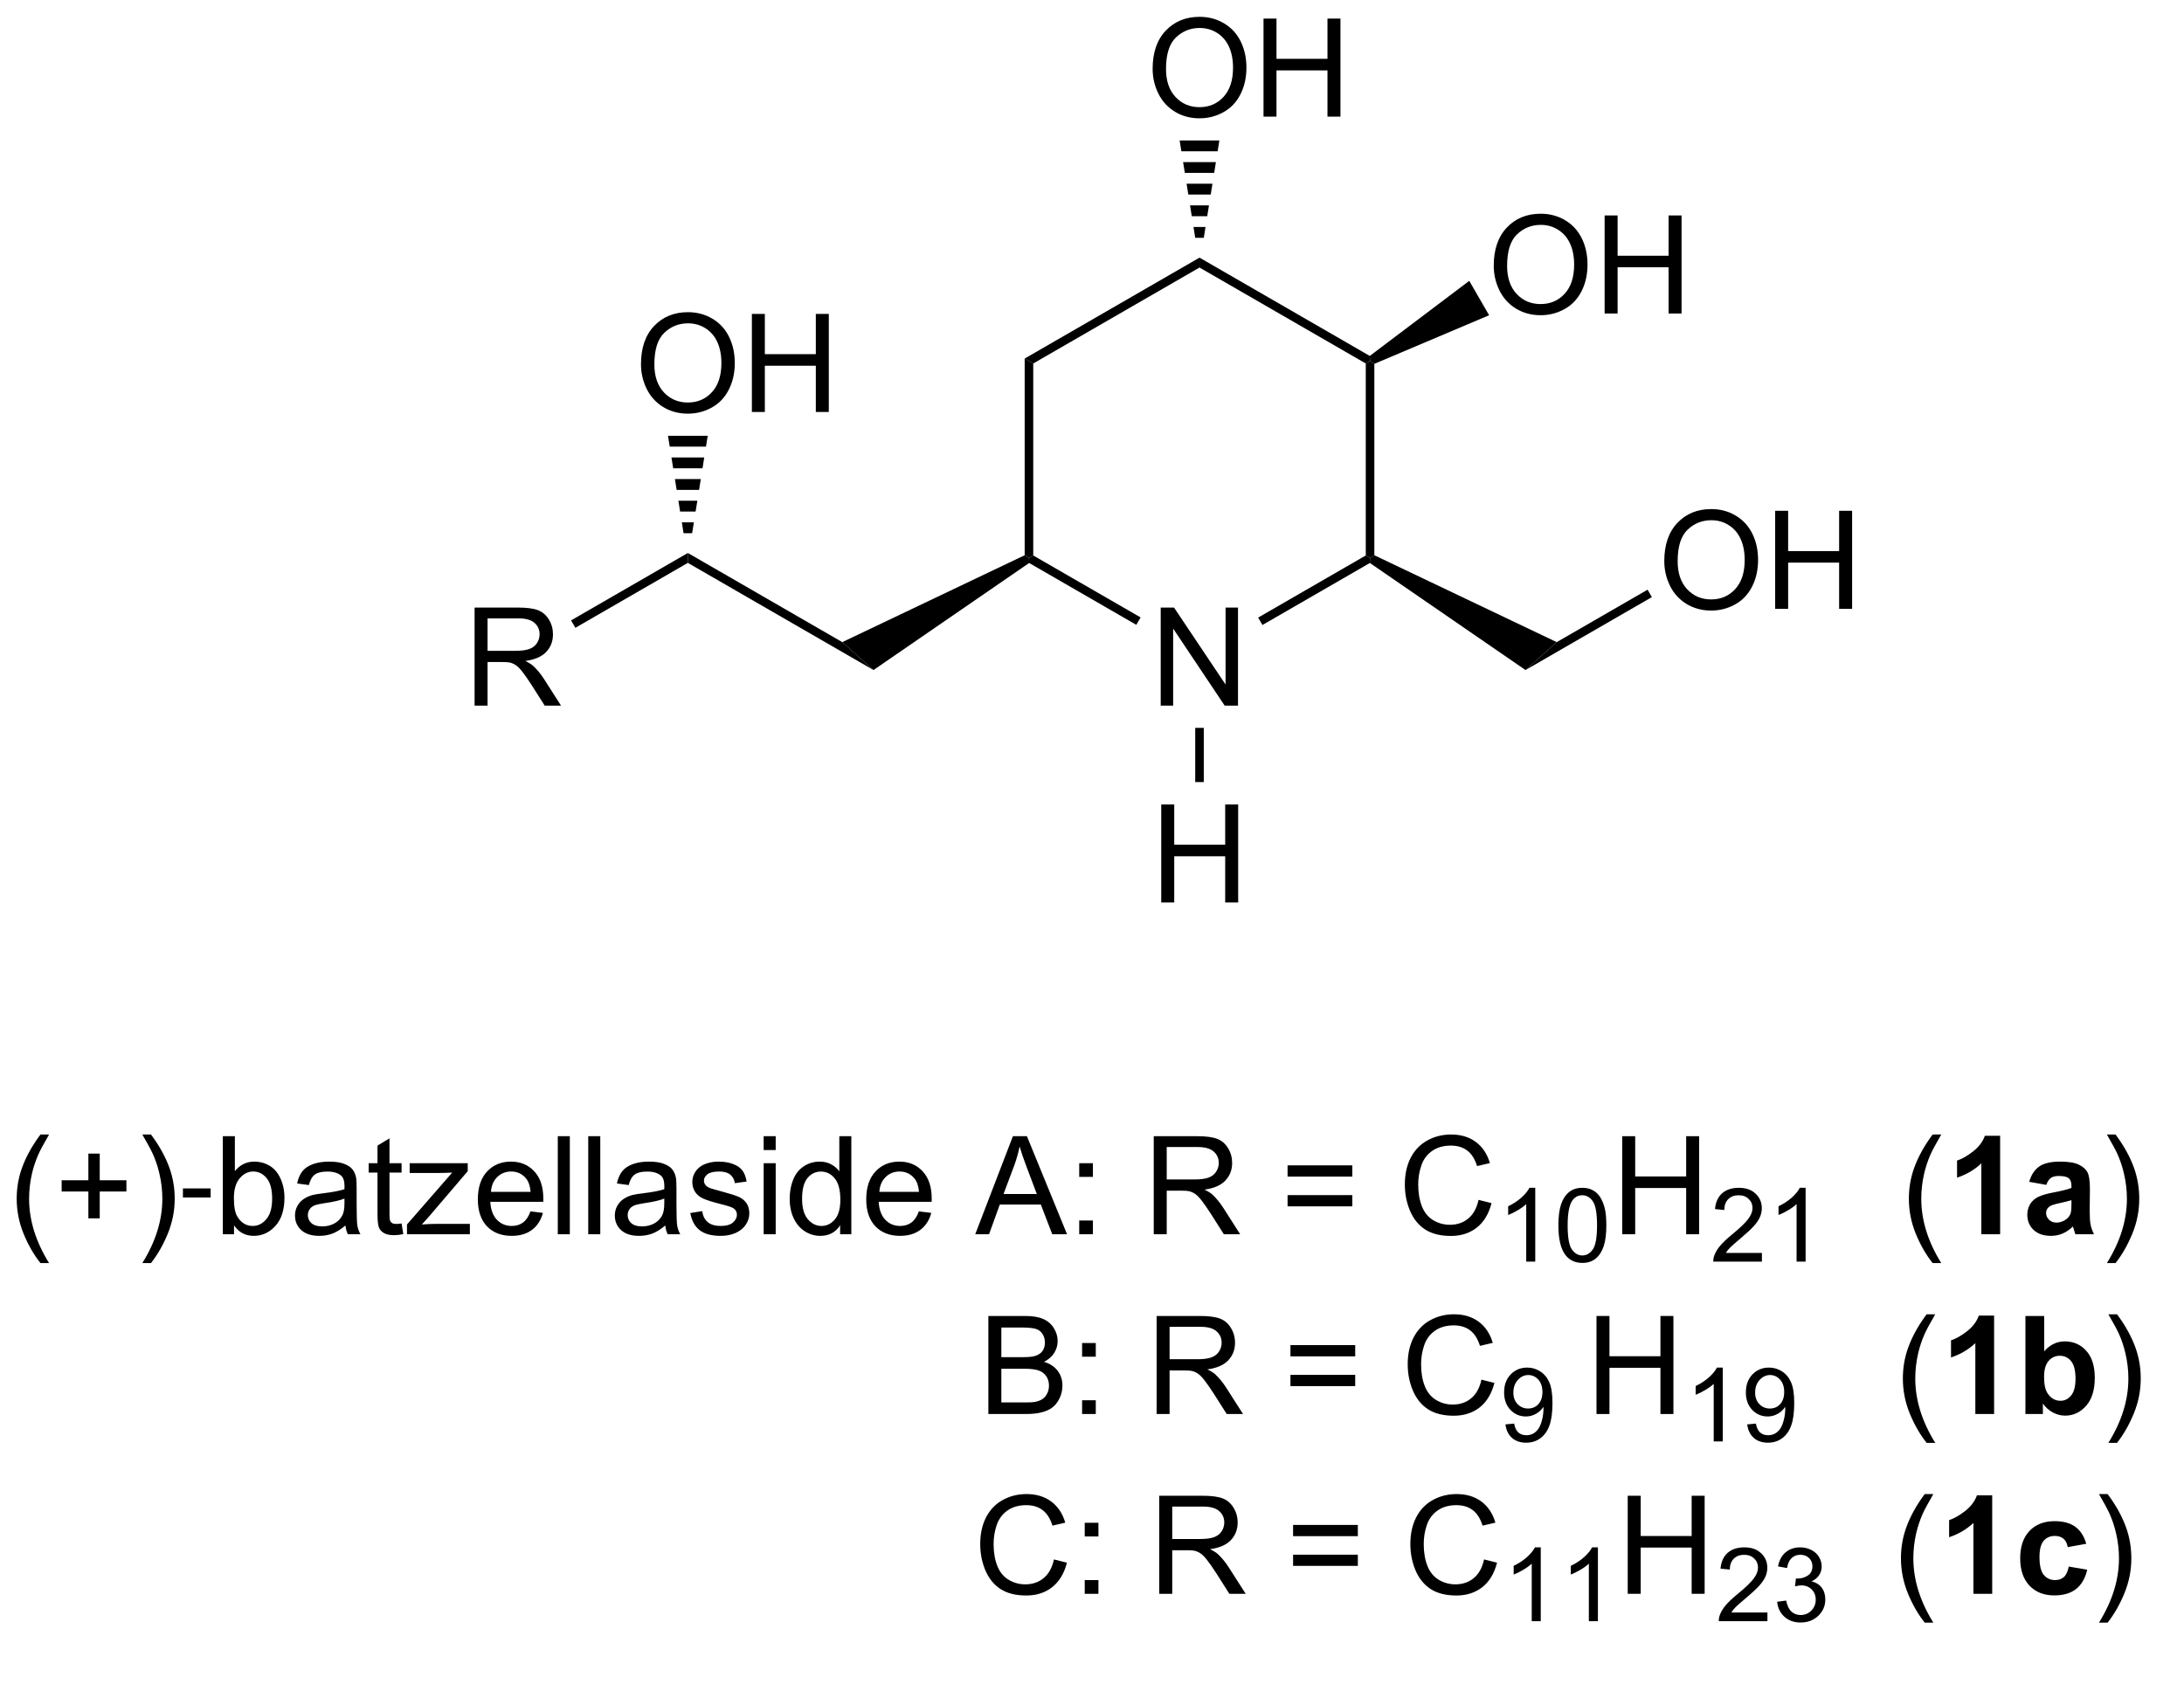 <?xml version="1.0" encoding="UTF-8"?>
<!DOCTYPE svg PUBLIC '-//W3C//DTD SVG 1.0//EN'
          'http://www.w3.org/TR/2001/REC-SVG-20010904/DTD/svg10.dtd'>
<svg stroke-dasharray="none" shape-rendering="auto" xmlns="http://www.w3.org/2000/svg" font-family="'Dialog'" text-rendering="auto" width="350" fill-opacity="1" color-interpolation="auto" color-rendering="auto" preserveAspectRatio="xMidYMid meet" font-size="12px" viewBox="0 0 350 271" fill="black" xmlns:xlink="http://www.w3.org/1999/xlink" stroke="black" image-rendering="auto" stroke-miterlimit="10" stroke-linecap="square" stroke-linejoin="miter" font-style="normal" stroke-width="1" height="271" stroke-dashoffset="0" font-weight="normal" stroke-opacity="1"
><!--Generated by the Batik Graphics2D SVG Generator--><defs id="genericDefs"
  /><g
  ><defs id="defs1"
    ><clipPath clipPathUnits="userSpaceOnUse" id="clipPath1"
      ><path d="M1.144 1.611 L132.198 1.611 L132.198 103.183 L1.144 103.183 L1.144 1.611 Z"
      /></clipPath
      ><clipPath clipPathUnits="userSpaceOnUse" id="clipPath2"
      ><path d="M1.144 1.611 L1.144 103 L132 103 L132 1.611 Z"
      /></clipPath
      ><clipPath clipPathUnits="userSpaceOnUse" id="clipPath3"
      ><path d="M7.939 27.697 L7.939 125.472 L134.377 125.472 L134.377 27.697 Z"
      /></clipPath
      ><clipPath clipPathUnits="userSpaceOnUse" id="clipPath4"
      ><path d="M7.939 26.131 L7.939 124.322 L134.377 124.322 L134.377 26.131 Z"
      /></clipPath
      ><clipPath clipPathUnits="userSpaceOnUse" id="clipPath5"
      ><path d="M9.09 27.697 L9.09 125.472 L134.377 125.472 L134.377 27.697 Z"
      /></clipPath
      ><clipPath clipPathUnits="userSpaceOnUse" id="clipPath6"
      ><path d="M9.378 27.697 L9.378 125.472 L134.377 125.472 L134.377 27.697 Z"
      /></clipPath
    ></defs
    ><g transform="scale(2.667,2.667) translate(-1.144,-1.611) matrix(1.029,0,0,1.029,-7.022,-26.878)"
    ><path d="M75.716 68.897 L75.716 63.171 L76.494 63.171 L79.502 67.665 L79.502 63.171 L80.229 63.171 L80.229 68.897 L79.45 68.897 L76.442 64.397 L76.442 68.897 L75.716 68.897 Z" stroke="none" clip-path="url(#clipPath3)"
    /></g
    ><g transform="scale(2.667,2.667) translate(-1.144,-1.611) matrix(1.029,0,0,1.029,-7.022,-26.878)"
    ><path d="M67.772 48.628 L68.272 48.916 L68.272 60.128 L68.022 60.272 L67.772 60.115 Z" stroke="none" clip-path="url(#clipPath3)"
    /></g
    ><g transform="scale(2.667,2.667) translate(-1.144,-1.611) matrix(1.029,0,0,1.029,-7.022,-26.878)"
    ><path d="M68.033 60.567 L68.022 60.272 L68.272 60.128 L74.541 63.747 L74.291 64.18 Z" stroke="none" clip-path="url(#clipPath3)"
    /></g
    ><g transform="scale(2.667,2.667) translate(-1.144,-1.611) matrix(1.029,0,0,1.029,-7.022,-26.878)"
    ><path d="M81.656 64.189 L81.406 63.756 L87.691 60.128 L87.941 60.272 L87.93 60.567 Z" stroke="none" clip-path="url(#clipPath3)"
    /></g
    ><g transform="scale(2.667,2.667) translate(-1.144,-1.611) matrix(1.029,0,0,1.029,-7.022,-26.878)"
    ><path d="M88.191 60.115 L87.941 60.272 L87.691 60.128 L87.691 48.916 L87.941 48.772 L88.191 48.936 Z" stroke="none" clip-path="url(#clipPath3)"
    /></g
    ><g transform="scale(2.667,2.667) translate(-1.144,-1.611) matrix(1.029,0,0,1.029,-7.022,-26.878)"
    ><path d="M87.924 48.474 L87.941 48.772 L87.691 48.916 L77.981 43.311 L77.981 42.733 Z" stroke="none" clip-path="url(#clipPath3)"
    /></g
    ><g transform="scale(2.667,2.667) translate(-1.144,-1.611) matrix(1.029,0,0,1.029,-7.022,-26.878)"
    ><path d="M77.981 42.733 L77.981 43.311 L68.272 48.916 L67.772 48.628 Z" stroke="none" clip-path="url(#clipPath3)"
    /></g
    ><g transform="scale(2.667,2.667) translate(-1.144,-1.611) matrix(1.029,0,0,1.029,-7.022,-26.878)"
    ><path d="M75.244 31.708 Q75.244 30.281 76.01 29.476 Q76.775 28.669 77.986 28.669 Q78.778 28.669 79.413 29.049 Q80.052 29.427 80.385 30.104 Q80.721 30.781 80.721 31.64 Q80.721 32.513 80.369 33.2 Q80.018 33.888 79.372 34.242 Q78.729 34.596 77.981 34.596 Q77.174 34.596 76.536 34.205 Q75.9 33.812 75.572 33.138 Q75.244 32.461 75.244 31.708 ZM76.025 31.718 Q76.025 32.755 76.58 33.351 Q77.138 33.945 77.979 33.945 Q78.833 33.945 79.385 33.343 Q79.939 32.742 79.939 31.638 Q79.939 30.937 79.703 30.416 Q79.466 29.895 79.01 29.609 Q78.557 29.32 77.989 29.32 Q77.184 29.32 76.604 29.875 Q76.025 30.427 76.025 31.718 ZM81.719 34.497 L81.719 28.77 L82.477 28.77 L82.477 31.122 L85.454 31.122 L85.454 28.77 L86.212 28.77 L86.212 34.497 L85.454 34.497 L85.454 31.797 L82.477 31.797 L82.477 34.497 L81.719 34.497 Z" stroke="none" clip-path="url(#clipPath3)"
    /></g
    ><g transform="scale(2.667,2.667) translate(-1.144,-1.611) matrix(1.029,0,0,1.029,-7.022,-26.878)"
    ><path d="M77.731 41.577 L77.63 40.944 L78.332 40.944 L78.231 41.577 ZM77.529 40.313 L77.428 39.681 L78.534 39.681 L78.433 40.313 ZM77.327 39.049 L77.226 38.417 L78.737 38.417 L78.636 39.049 ZM77.125 37.785 L77.023 37.153 L78.939 37.153 L78.838 37.785 ZM76.922 36.521 L76.821 35.889 L79.141 35.889 L79.04 36.521 Z" stroke="none" clip-path="url(#clipPath3)"
    /></g
    ><g transform="scale(2.667,2.667) translate(-1.144,-1.611) matrix(1.029,0,0,1.029,-7.022,-26.878)"
    ><path d="M95.163 43.208 Q95.163 41.781 95.928 40.976 Q96.694 40.169 97.905 40.169 Q98.697 40.169 99.332 40.549 Q99.97 40.927 100.303 41.604 Q100.639 42.281 100.639 43.14 Q100.639 44.013 100.288 44.7 Q99.936 45.388 99.29 45.742 Q98.647 46.096 97.9 46.096 Q97.093 46.096 96.454 45.705 Q95.819 45.312 95.491 44.638 Q95.163 43.961 95.163 43.208 ZM95.944 43.218 Q95.944 44.255 96.499 44.851 Q97.056 45.445 97.897 45.445 Q98.751 45.445 99.303 44.843 Q99.858 44.242 99.858 43.138 Q99.858 42.437 99.621 41.916 Q99.384 41.395 98.928 41.109 Q98.475 40.82 97.908 40.82 Q97.103 40.82 96.522 41.375 Q95.944 41.927 95.944 43.218 ZM101.638 45.997 L101.638 40.27 L102.396 40.27 L102.396 42.622 L105.373 42.622 L105.373 40.27 L106.13 40.27 L106.13 45.997 L105.373 45.997 L105.373 43.297 L102.396 43.297 L102.396 45.997 L101.638 45.997 Z" stroke="none" clip-path="url(#clipPath3)"
    /></g
    ><g transform="scale(2.667,2.667) translate(-1.144,-1.611) matrix(1.029,0,0,1.029,-7.022,-26.878)"
    ><path d="M88.191 48.936 L87.941 48.772 L87.924 48.474 L93.733 44.089 L94.893 46.098 Z" stroke="none" clip-path="url(#clipPath3)"
    /></g
    ><g transform="scale(2.667,2.667) translate(-1.144,-1.611) matrix(1.029,0,0,1.029,-7.022,-26.878)"
    ><path d="M87.93 60.567 L87.941 60.272 L88.191 60.115 L98.841 65.19 L97.019 66.82 Z" stroke="none" clip-path="url(#clipPath3)"
    /></g
    ><g transform="scale(2.667,2.667) translate(-1.144,-1.611) matrix(1.029,0,0,1.029,-7.022,-26.878)"
    ><path d="M105.122 60.458 Q105.122 59.031 105.888 58.226 Q106.653 57.419 107.864 57.419 Q108.656 57.419 109.291 57.799 Q109.929 58.177 110.263 58.854 Q110.599 59.531 110.599 60.39 Q110.599 61.263 110.247 61.95 Q109.896 62.638 109.25 62.992 Q108.606 63.346 107.859 63.346 Q107.052 63.346 106.414 62.955 Q105.778 62.562 105.45 61.888 Q105.122 61.211 105.122 60.458 ZM105.903 60.468 Q105.903 61.505 106.458 62.101 Q107.015 62.695 107.856 62.695 Q108.711 62.695 109.263 62.093 Q109.817 61.492 109.817 60.388 Q109.817 59.687 109.581 59.166 Q109.344 58.645 108.888 58.359 Q108.435 58.07 107.867 58.07 Q107.062 58.07 106.481 58.625 Q105.903 59.177 105.903 60.468 ZM111.597 63.247 L111.597 57.52 L112.355 57.52 L112.355 59.872 L115.332 59.872 L115.332 57.52 L116.09 57.52 L116.09 63.247 L115.332 63.247 L115.332 60.547 L112.355 60.547 L112.355 63.247 L111.597 63.247 Z" stroke="none" clip-path="url(#clipPath3)"
    /></g
    ><g transform="scale(2.667,2.667) translate(-1.144,-1.611) matrix(1.029,0,0,1.029,-7.022,-26.878)"
    ><path d="M97.019 66.82 L98.841 65.19 L104.147 62.127 L104.397 62.56 Z" stroke="none" clip-path="url(#clipPath3)"
    /></g
    ><g transform="scale(2.667,2.667) translate(-1.144,-1.611) matrix(1.029,0,0,1.029,-7.022,-26.878)"
    ><path d="M75.747 80.397 L75.747 74.671 L76.505 74.671 L76.505 77.022 L79.481 77.022 L79.481 74.671 L80.239 74.671 L80.239 80.397 L79.481 80.397 L79.481 77.697 L76.505 77.697 L76.505 80.397 L75.747 80.397 Z" stroke="none" clip-path="url(#clipPath3)"
    /></g
    ><g transform="scale(2.667,2.667) translate(-1.144,-1.611) matrix(1.029,0,0,1.029,-7.022,-26.878)"
    ><path d="M77.731 70.197 L78.231 70.197 L78.231 73.363 L77.731 73.363 Z" stroke="none" clip-path="url(#clipPath3)"
    /></g
    ><g transform="scale(2.667,2.667) translate(-1.144,-1.611) matrix(1.029,0,0,1.029,-7.022,-26.878)"
    ><path d="M67.772 60.115 L68.022 60.272 L68.033 60.567 L58.944 66.82 L57.121 65.19 Z" stroke="none" clip-path="url(#clipPath3)"
    /></g
    ><g transform="scale(2.667,2.667) translate(-1.144,-1.611) matrix(1.029,0,0,1.029,-7.022,-26.878)"
    ><path d="M57.121 65.19 L58.944 66.82 L48.103 60.561 L48.103 59.983 Z" stroke="none" clip-path="url(#clipPath3)"
    /></g
    ><g transform="scale(2.667,2.667) translate(-1.144,-1.611) matrix(1.029,0,0,1.029,-7.022,-26.878)"
    ><path d="M35.649 68.897 L35.649 63.171 L38.188 63.171 Q38.954 63.171 39.352 63.324 Q39.751 63.478 39.988 63.869 Q40.227 64.259 40.227 64.733 Q40.227 65.343 39.832 65.762 Q39.438 66.178 38.613 66.29 Q38.915 66.436 39.071 66.577 Q39.402 66.882 39.699 67.337 L40.696 68.897 L39.743 68.897 L38.985 67.704 Q38.652 67.189 38.436 66.915 Q38.222 66.642 38.053 66.533 Q37.884 66.423 37.707 66.382 Q37.579 66.353 37.285 66.353 L36.407 66.353 L36.407 68.897 L35.649 68.897 ZM36.407 65.697 L38.035 65.697 Q38.556 65.697 38.847 65.59 Q39.142 65.483 39.292 65.246 Q39.446 65.009 39.446 64.733 Q39.446 64.327 39.149 64.067 Q38.855 63.803 38.22 63.803 L36.407 63.803 L36.407 65.697 Z" stroke="none" clip-path="url(#clipPath3)"
    /></g
    ><g transform="scale(2.667,2.667) translate(-1.144,-1.611) matrix(1.029,0,0,1.029,-7.022,-26.878)"
    ><path d="M48.103 59.983 L48.103 60.561 L41.534 64.353 L41.284 63.92 Z" stroke="none" clip-path="url(#clipPath3)"
    /></g
    ><g transform="scale(2.667,2.667) translate(-1.144,-1.611) matrix(1.029,0,0,1.029,-7.022,-26.878)"
    ><path d="M45.366 48.958 Q45.366 47.531 46.132 46.726 Q46.898 45.919 48.108 45.919 Q48.9 45.919 49.536 46.299 Q50.174 46.677 50.507 47.354 Q50.843 48.031 50.843 48.89 Q50.843 49.763 50.491 50.45 Q50.14 51.138 49.494 51.492 Q48.851 51.846 48.103 51.846 Q47.296 51.846 46.658 51.455 Q46.023 51.062 45.694 50.388 Q45.366 49.711 45.366 48.958 ZM46.148 48.968 Q46.148 50.005 46.702 50.601 Q47.26 51.195 48.101 51.195 Q48.955 51.195 49.507 50.593 Q50.062 49.992 50.062 48.888 Q50.062 48.187 49.825 47.666 Q49.588 47.145 49.132 46.859 Q48.679 46.57 48.111 46.57 Q47.306 46.57 46.726 47.125 Q46.148 47.677 46.148 48.968 ZM51.842 51.747 L51.842 46.02 L52.599 46.02 L52.599 48.372 L55.576 48.372 L55.576 46.02 L56.334 46.02 L56.334 51.747 L55.576 51.747 L55.576 49.047 L52.599 49.047 L52.599 51.747 L51.842 51.747 Z" stroke="none" clip-path="url(#clipPath3)"
    /></g
    ><g transform="scale(2.667,2.667) translate(-1.144,-1.611) matrix(1.029,0,0,1.029,-7.022,-26.878)"
    ><path d="M47.853 58.827 L47.752 58.194 L48.455 58.194 L48.353 58.827 ZM47.651 57.563 L47.55 56.931 L48.657 56.931 L48.556 57.563 ZM47.449 56.299 L47.348 55.667 L48.859 55.667 L48.758 56.299 ZM47.247 55.035 L47.146 54.403 L49.061 54.403 L48.96 55.035 ZM47.044 53.771 L46.943 53.139 L49.263 53.139 L49.162 53.771 Z" stroke="none" clip-path="url(#clipPath3)"
    /></g
    ><g transform="scale(2.667,2.667) translate(-1.144,-1.611) matrix(1.029,0,0,1.029,-7.022,-26.878)"
    ><path d="M10.299 101.457 Q9.716 100.723 9.312 99.739 Q8.911 98.752 8.911 97.697 Q8.911 96.767 9.213 95.916 Q9.565 94.929 10.299 93.947 L10.802 93.947 Q10.331 94.759 10.177 95.108 Q9.94 95.647 9.802 96.233 Q9.635 96.963 9.635 97.702 Q9.635 99.58 10.802 101.457 L10.299 101.457 ZM13.096 98.845 L13.096 97.275 L11.536 97.275 L11.536 96.619 L13.096 96.619 L13.096 95.061 L13.76 95.061 L13.76 96.619 L15.318 96.619 L15.318 97.275 L13.76 97.275 L13.76 98.845 L13.096 98.845 ZM16.752 101.457 L16.247 101.457 Q17.416 99.58 17.416 97.702 Q17.416 96.968 17.247 96.244 Q17.114 95.658 16.877 95.119 Q16.724 94.767 16.247 93.947 L16.752 93.947 Q17.487 94.929 17.838 95.916 Q18.138 96.767 18.138 97.697 Q18.138 98.752 17.734 99.739 Q17.331 100.723 16.752 101.457 Z" stroke="none" clip-path="url(#clipPath3)"
    /></g
    ><g transform="scale(2.667,2.667) translate(-1.144,-1.611) matrix(1.029,0,0,1.029,-7.022,-24.878)"
    ><path d="M18.618 95.683 L18.618 95.152 L20.237 95.152 L20.237 95.683 L18.618 95.683 Z" stroke="none" clip-path="url(#clipPath4)"
    /></g
    ><g transform="scale(2.667,2.667) translate(-1.144,-1.611) matrix(1.029,0,0,1.029,-7.022,-26.878)"
    ><path d="M21.602 99.772 L20.948 99.772 L20.948 94.046 L21.651 94.046 L21.651 96.088 Q22.097 95.53 22.79 95.53 Q23.172 95.53 23.513 95.684 Q23.855 95.838 24.076 96.119 Q24.297 96.397 24.422 96.793 Q24.547 97.186 24.547 97.634 Q24.547 98.702 24.019 99.285 Q23.493 99.866 22.753 99.866 Q22.019 99.866 21.602 99.252 L21.602 99.772 ZM21.594 97.666 Q21.594 98.413 21.797 98.744 Q22.128 99.288 22.696 99.288 Q23.157 99.288 23.493 98.887 Q23.828 98.486 23.828 97.694 Q23.828 96.882 23.506 96.496 Q23.183 96.108 22.727 96.108 Q22.266 96.108 21.93 96.509 Q21.594 96.908 21.594 97.666 ZM28.108 99.259 Q27.718 99.593 27.356 99.731 Q26.997 99.866 26.582 99.866 Q25.898 99.866 25.53 99.533 Q25.163 99.197 25.163 98.679 Q25.163 98.374 25.301 98.121 Q25.442 97.869 25.666 97.718 Q25.89 97.564 26.171 97.486 Q26.379 97.431 26.796 97.382 Q27.648 97.28 28.051 97.14 Q28.054 96.994 28.054 96.955 Q28.054 96.525 27.856 96.35 Q27.585 96.111 27.054 96.111 Q26.559 96.111 26.322 96.285 Q26.085 96.46 25.973 96.9 L25.286 96.806 Q25.379 96.366 25.593 96.095 Q25.809 95.822 26.215 95.676 Q26.622 95.53 27.155 95.53 Q27.687 95.53 28.017 95.655 Q28.351 95.78 28.507 95.97 Q28.663 96.158 28.726 96.447 Q28.762 96.627 28.762 97.095 L28.762 98.033 Q28.762 99.015 28.806 99.275 Q28.851 99.533 28.983 99.772 L28.249 99.772 Q28.14 99.554 28.108 99.259 ZM28.051 97.689 Q27.668 97.845 26.903 97.955 Q26.468 98.017 26.288 98.095 Q26.108 98.173 26.009 98.325 Q25.913 98.475 25.913 98.658 Q25.913 98.939 26.127 99.127 Q26.34 99.314 26.749 99.314 Q27.155 99.314 27.471 99.137 Q27.788 98.96 27.937 98.65 Q28.051 98.413 28.051 97.947 L28.051 97.689 ZM31.386 99.142 L31.487 99.765 Q31.191 99.827 30.956 99.827 Q30.573 99.827 30.362 99.707 Q30.151 99.585 30.066 99.387 Q29.98 99.189 29.98 98.556 L29.98 96.171 L29.464 96.171 L29.464 95.624 L29.98 95.624 L29.98 94.595 L30.68 94.173 L30.68 95.624 L31.386 95.624 L31.386 96.171 L30.68 96.171 L30.68 98.595 Q30.68 98.897 30.717 98.983 Q30.753 99.069 30.836 99.121 Q30.922 99.171 31.078 99.171 Q31.196 99.171 31.386 99.142 ZM31.702 99.772 L31.702 99.202 L34.343 96.171 Q33.895 96.194 33.551 96.194 L31.858 96.194 L31.858 95.624 L35.249 95.624 L35.249 96.088 L33.004 98.72 L32.569 99.202 Q33.043 99.166 33.458 99.166 L35.374 99.166 L35.374 99.772 L31.702 99.772 ZM38.913 98.436 L39.64 98.525 Q39.468 99.163 39.002 99.515 Q38.538 99.866 37.817 99.866 Q36.905 99.866 36.371 99.306 Q35.84 98.744 35.84 97.733 Q35.84 96.686 36.379 96.108 Q36.918 95.53 37.778 95.53 Q38.608 95.53 39.135 96.098 Q39.663 96.663 39.663 97.689 Q39.663 97.752 39.661 97.877 L36.567 97.877 Q36.606 98.561 36.952 98.926 Q37.301 99.288 37.819 99.288 Q38.208 99.288 38.481 99.085 Q38.754 98.882 38.913 98.436 ZM36.606 97.298 L38.921 97.298 Q38.874 96.775 38.655 96.515 Q38.319 96.108 37.786 96.108 Q37.301 96.108 36.971 96.434 Q36.64 96.757 36.606 97.298 ZM40.508 99.772 L40.508 94.046 L41.211 94.046 L41.211 99.772 L40.508 99.772 ZM42.286 99.772 L42.286 94.046 L42.989 94.046 L42.989 99.772 L42.286 99.772 ZM46.784 99.259 Q46.394 99.593 46.032 99.731 Q45.672 99.866 45.258 99.866 Q44.573 99.866 44.206 99.533 Q43.839 99.197 43.839 98.679 Q43.839 98.374 43.977 98.121 Q44.118 97.869 44.342 97.718 Q44.566 97.564 44.847 97.486 Q45.055 97.431 45.472 97.382 Q46.323 97.28 46.727 97.14 Q46.73 96.994 46.73 96.955 Q46.73 96.525 46.532 96.35 Q46.261 96.111 45.73 96.111 Q45.235 96.111 44.998 96.285 Q44.761 96.46 44.649 96.9 L43.961 96.806 Q44.055 96.366 44.269 96.095 Q44.485 95.822 44.891 95.676 Q45.297 95.53 45.831 95.53 Q46.362 95.53 46.693 95.655 Q47.026 95.78 47.183 95.97 Q47.339 96.158 47.401 96.447 Q47.438 96.627 47.438 97.095 L47.438 98.033 Q47.438 99.015 47.482 99.275 Q47.526 99.533 47.659 99.772 L46.925 99.772 Q46.816 99.554 46.784 99.259 ZM46.727 97.689 Q46.344 97.845 45.578 97.955 Q45.144 98.017 44.964 98.095 Q44.784 98.173 44.685 98.325 Q44.589 98.475 44.589 98.658 Q44.589 98.939 44.803 99.127 Q45.016 99.314 45.425 99.314 Q45.831 99.314 46.146 99.137 Q46.464 98.96 46.612 98.65 Q46.727 98.413 46.727 97.947 L46.727 97.689 ZM48.246 98.533 L48.942 98.423 Q48.999 98.843 49.267 99.067 Q49.536 99.288 50.015 99.288 Q50.499 99.288 50.733 99.09 Q50.968 98.892 50.968 98.627 Q50.968 98.39 50.762 98.252 Q50.616 98.158 50.043 98.015 Q49.27 97.819 48.971 97.676 Q48.671 97.533 48.517 97.283 Q48.364 97.03 48.364 96.725 Q48.364 96.447 48.489 96.213 Q48.616 95.975 48.835 95.819 Q48.999 95.697 49.283 95.614 Q49.567 95.53 49.89 95.53 Q50.379 95.53 50.746 95.671 Q51.116 95.811 51.291 96.051 Q51.468 96.291 51.536 96.694 L50.848 96.788 Q50.801 96.468 50.575 96.288 Q50.351 96.108 49.942 96.108 Q49.458 96.108 49.249 96.27 Q49.043 96.429 49.043 96.642 Q49.043 96.78 49.129 96.89 Q49.215 97.002 49.398 97.077 Q49.504 97.116 50.02 97.257 Q50.765 97.455 51.059 97.582 Q51.356 97.71 51.523 97.952 Q51.692 98.194 51.692 98.554 Q51.692 98.905 51.486 99.215 Q51.28 99.525 50.892 99.697 Q50.507 99.866 50.02 99.866 Q49.21 99.866 48.786 99.53 Q48.364 99.194 48.246 98.533 ZM52.53 94.853 L52.53 94.046 L53.233 94.046 L53.233 94.853 L52.53 94.853 ZM52.53 99.772 L52.53 95.624 L53.233 95.624 L53.233 99.772 L52.53 99.772 ZM56.995 99.772 L56.995 99.249 Q56.602 99.866 55.836 99.866 Q55.339 99.866 54.922 99.593 Q54.508 99.319 54.279 98.83 Q54.05 98.338 54.05 97.702 Q54.05 97.08 54.256 96.575 Q54.464 96.069 54.878 95.801 Q55.292 95.53 55.805 95.53 Q56.18 95.53 56.472 95.689 Q56.766 95.845 56.948 96.1 L56.948 94.046 L57.649 94.046 L57.649 99.772 L56.995 99.772 ZM54.774 97.702 Q54.774 98.499 55.11 98.895 Q55.446 99.288 55.901 99.288 Q56.362 99.288 56.685 98.91 Q57.008 98.533 57.008 97.759 Q57.008 96.908 56.68 96.509 Q56.352 96.111 55.87 96.111 Q55.401 96.111 55.086 96.494 Q54.774 96.877 54.774 97.702 ZM61.593 98.436 L62.319 98.525 Q62.148 99.163 61.681 99.515 Q61.218 99.866 60.496 99.866 Q59.585 99.866 59.051 99.306 Q58.52 98.744 58.52 97.733 Q58.52 96.686 59.059 96.108 Q59.598 95.53 60.458 95.53 Q61.288 95.53 61.814 96.098 Q62.343 96.663 62.343 97.689 Q62.343 97.752 62.34 97.877 L59.246 97.877 Q59.286 98.561 59.632 98.926 Q59.981 99.288 60.499 99.288 Q60.887 99.288 61.161 99.085 Q61.434 98.882 61.593 98.436 ZM59.286 97.298 L61.601 97.298 Q61.554 96.775 61.335 96.515 Q60.999 96.108 60.465 96.108 Q59.981 96.108 59.65 96.434 Q59.319 96.757 59.286 97.298 ZM64.885 99.772 L67.085 94.046 L67.903 94.046 L70.246 99.772 L69.382 99.772 L68.715 98.038 L66.319 98.038 L65.692 99.772 L64.885 99.772 ZM66.538 97.421 L68.481 97.421 L67.882 95.835 Q67.609 95.111 67.476 94.647 Q67.366 95.197 67.168 95.741 L66.538 97.421 ZM70.957 96.423 L70.957 95.624 L71.757 95.624 L71.757 96.423 L70.957 96.423 ZM70.957 99.772 L70.957 98.97 L71.757 98.97 L71.757 99.772 L70.957 99.772 ZM75.309 99.772 L75.309 94.046 L77.848 94.046 Q78.614 94.046 79.012 94.2 Q79.411 94.353 79.648 94.744 Q79.887 95.134 79.887 95.608 Q79.887 96.218 79.491 96.637 Q79.098 97.054 78.273 97.166 Q78.575 97.311 78.731 97.452 Q79.062 97.757 79.359 98.213 L80.356 99.772 L79.403 99.772 L78.645 98.58 Q78.312 98.064 78.096 97.791 Q77.882 97.517 77.713 97.408 Q77.543 97.298 77.366 97.257 Q77.239 97.228 76.944 97.228 L76.067 97.228 L76.067 99.772 L75.309 99.772 ZM76.067 96.572 L77.694 96.572 Q78.215 96.572 78.507 96.465 Q78.801 96.358 78.952 96.121 Q79.106 95.884 79.106 95.608 Q79.106 95.202 78.809 94.942 Q78.515 94.679 77.879 94.679 L76.067 94.679 L76.067 96.572 ZM86.905 96.405 L83.124 96.405 L83.124 95.749 L86.905 95.749 L86.905 96.405 ZM86.905 98.142 L83.124 98.142 L83.124 97.486 L86.905 97.486 L86.905 98.142 ZM94.276 97.765 L95.034 97.955 Q94.797 98.89 94.177 99.382 Q93.558 99.871 92.665 99.871 Q91.737 99.871 91.157 99.494 Q90.579 99.116 90.274 98.403 Q89.972 97.686 89.972 96.866 Q89.972 95.97 90.313 95.306 Q90.657 94.64 91.287 94.293 Q91.917 93.947 92.675 93.947 Q93.534 93.947 94.12 94.384 Q94.706 94.822 94.938 95.616 L94.191 95.791 Q93.993 95.166 93.612 94.882 Q93.235 94.595 92.659 94.595 Q92 94.595 91.555 94.913 Q91.112 95.228 90.933 95.762 Q90.753 96.296 90.753 96.861 Q90.753 97.593 90.967 98.137 Q91.18 98.681 91.628 98.952 Q92.079 99.22 92.602 99.22 Q93.237 99.22 93.677 98.853 Q94.12 98.486 94.276 97.765 Z" stroke="none" clip-path="url(#clipPath3)"
    /></g
    ><g transform="scale(2.667,2.667) translate(-1.144,-1.611) matrix(1.029,0,0,1.029,-7.022,-26.878)"
    ><path d="M97.587 101.372 L97.06 101.372 L97.06 98.011 Q96.868 98.193 96.56 98.374 Q96.251 98.556 96.005 98.648 L96.005 98.138 Q96.446 97.929 96.776 97.634 Q97.109 97.337 97.247 97.06 L97.587 97.06 L97.587 101.372 ZM98.938 99.253 Q98.938 98.492 99.094 98.029 Q99.25 97.564 99.559 97.312 Q99.869 97.06 100.338 97.06 Q100.684 97.06 100.944 97.199 Q101.205 97.337 101.375 97.601 Q101.545 97.863 101.641 98.24 Q101.738 98.615 101.738 99.253 Q101.738 100.009 101.582 100.474 Q101.428 100.939 101.117 101.193 Q100.809 101.447 100.338 101.447 Q99.717 101.447 99.361 100.999 Q98.938 100.464 98.938 99.253 ZM99.479 99.253 Q99.479 100.312 99.727 100.662 Q99.975 101.011 100.338 101.011 Q100.701 101.011 100.947 100.659 Q101.195 100.308 101.195 99.253 Q101.195 98.193 100.947 97.845 Q100.701 97.495 100.332 97.495 Q99.969 97.495 99.752 97.804 Q99.479 98.197 99.479 99.253 Z" stroke="none" clip-path="url(#clipPath3)"
    /></g
    ><g transform="scale(2.667,2.667) translate(-1.144,-1.611) matrix(1.029,0,0,1.029,-7.022,-26.878)"
    ><path d="M102.665 99.772 L102.665 94.046 L103.423 94.046 L103.423 96.397 L106.4 96.397 L106.4 94.046 L107.157 94.046 L107.157 99.772 L106.4 99.772 L106.4 97.072 L103.423 97.072 L103.423 99.772 L102.665 99.772 Z" stroke="none" clip-path="url(#clipPath3)"
    /></g
    ><g transform="scale(2.667,2.667) translate(-1.144,-1.611) matrix(1.029,0,0,1.029,-7.022,-26.878)"
    ><path d="M110.823 100.865 L110.823 101.372 L107.984 101.372 Q107.978 101.181 108.046 101.005 Q108.153 100.716 108.392 100.435 Q108.632 100.154 109.083 99.784 Q109.782 99.21 110.028 98.874 Q110.275 98.538 110.275 98.24 Q110.275 97.927 110.05 97.712 Q109.827 97.495 109.466 97.495 Q109.085 97.495 108.857 97.724 Q108.628 97.953 108.626 98.357 L108.083 98.302 Q108.14 97.695 108.503 97.378 Q108.866 97.06 109.478 97.06 Q110.097 97.06 110.456 97.404 Q110.817 97.745 110.817 98.251 Q110.817 98.509 110.712 98.759 Q110.607 99.007 110.361 99.283 Q110.116 99.558 109.548 100.038 Q109.073 100.437 108.939 100.579 Q108.804 100.722 108.716 100.865 L110.823 100.865 ZM113.375 101.372 L112.848 101.372 L112.848 98.011 Q112.656 98.193 112.348 98.374 Q112.039 98.556 111.793 98.648 L111.793 98.138 Q112.234 97.929 112.565 97.634 Q112.897 97.337 113.035 97.06 L113.375 97.06 L113.375 101.372 Z" stroke="none" clip-path="url(#clipPath3)"
    /></g
    ><g transform="scale(2.667,2.667) translate(-1.144,-1.611) matrix(1.029,0,0,1.029,-7.022,-26.878)"
    ><path d="M120.793 101.457 Q120.21 100.723 119.806 99.739 Q119.405 98.752 119.405 97.697 Q119.405 96.767 119.707 95.916 Q120.059 94.929 120.793 93.947 L121.296 93.947 Q120.825 94.759 120.671 95.108 Q120.434 95.647 120.296 96.233 Q120.129 96.963 120.129 97.702 Q120.129 99.58 121.296 101.457 L120.793 101.457 Z" stroke="none" clip-path="url(#clipPath3)"
    /></g
    ><g transform="scale(2.667,2.667) translate(-1.144,-1.611) matrix(1.029,0,0,1.029,-7.022,-26.878)"
    ><path d="M124.734 99.772 L123.637 99.772 L123.637 95.634 Q123.036 96.197 122.218 96.468 L122.218 95.47 Q122.648 95.33 123.15 94.939 Q123.655 94.546 123.843 94.022 L124.734 94.022 L124.734 99.772 ZM127.43 96.89 L126.433 96.71 Q126.602 96.108 127.011 95.819 Q127.422 95.53 128.23 95.53 Q128.964 95.53 129.323 95.705 Q129.683 95.877 129.829 96.145 Q129.977 96.413 129.977 97.127 L129.964 98.408 Q129.964 98.955 130.016 99.215 Q130.071 99.475 130.214 99.772 L129.128 99.772 Q129.086 99.663 129.024 99.447 Q128.995 99.35 128.985 99.319 Q128.704 99.593 128.383 99.731 Q128.063 99.866 127.698 99.866 Q127.058 99.866 126.688 99.52 Q126.321 99.171 126.321 98.64 Q126.321 98.288 126.487 98.012 Q126.657 97.736 126.959 97.59 Q127.261 97.444 127.831 97.335 Q128.602 97.189 128.899 97.064 L128.899 96.955 Q128.899 96.64 128.743 96.504 Q128.586 96.369 128.151 96.369 Q127.86 96.369 127.696 96.486 Q127.532 96.6 127.43 96.89 ZM128.899 97.78 Q128.688 97.85 128.23 97.95 Q127.774 98.046 127.633 98.14 Q127.417 98.291 127.417 98.525 Q127.417 98.757 127.589 98.926 Q127.761 99.093 128.026 99.093 Q128.323 99.093 128.594 98.897 Q128.792 98.749 128.855 98.533 Q128.899 98.392 128.899 97.999 L128.899 97.78 Z" stroke="none" clip-path="url(#clipPath3)"
    /></g
    ><g transform="scale(2.667,2.667) translate(-1.144,-1.611) matrix(1.029,0,0,1.029,-7.022,-26.878)"
    ><path d="M131.473 101.457 L130.968 101.457 Q132.137 99.58 132.137 97.702 Q132.137 96.968 131.968 96.244 Q131.835 95.658 131.598 95.119 Q131.444 94.767 130.968 93.947 L131.473 93.947 Q132.208 94.929 132.559 95.916 Q132.858 96.767 132.858 97.697 Q132.858 98.752 132.455 99.739 Q132.051 100.723 131.473 101.457 Z" stroke="none" clip-path="url(#clipPath3)"
    /></g
    ><g transform="scale(2.667,2.667) translate(-1.144,-1.611) matrix(1.029,0,0,1.029,-8.206,-26.878)"
    ><path d="M66.802 110.272 L66.802 104.546 L68.95 104.546 Q69.607 104.546 70.002 104.72 Q70.401 104.892 70.625 105.254 Q70.849 105.616 70.849 106.009 Q70.849 106.377 70.648 106.702 Q70.45 107.025 70.049 107.225 Q70.567 107.377 70.846 107.744 Q71.127 108.111 71.127 108.611 Q71.127 109.015 70.956 109.361 Q70.786 109.705 70.536 109.892 Q70.286 110.08 69.909 110.176 Q69.534 110.272 68.987 110.272 L66.802 110.272 ZM67.56 106.952 L68.799 106.952 Q69.302 106.952 69.521 106.884 Q69.81 106.798 69.956 106.6 Q70.104 106.4 70.104 106.1 Q70.104 105.814 69.966 105.598 Q69.831 105.382 69.575 105.301 Q69.323 105.22 68.706 105.22 L67.56 105.22 L67.56 106.952 ZM67.56 109.595 L68.987 109.595 Q69.354 109.595 69.502 109.569 Q69.763 109.522 69.937 109.413 Q70.114 109.304 70.226 109.095 Q70.341 108.884 70.341 108.611 Q70.341 108.291 70.177 108.056 Q70.013 107.819 69.721 107.723 Q69.432 107.627 68.885 107.627 L67.56 107.627 L67.56 109.595 ZM72.276 106.923 L72.276 106.124 L73.075 106.124 L73.075 106.923 L72.276 106.923 ZM72.276 110.272 L72.276 109.47 L73.075 109.47 L73.075 110.272 L72.276 110.272 ZM76.627 110.272 L76.627 104.546 L79.166 104.546 Q79.932 104.546 80.331 104.7 Q80.729 104.853 80.966 105.244 Q81.206 105.634 81.206 106.108 Q81.206 106.718 80.81 107.137 Q80.416 107.554 79.591 107.666 Q79.893 107.811 80.049 107.952 Q80.38 108.257 80.677 108.713 L81.674 110.272 L80.721 110.272 L79.963 109.08 Q79.63 108.564 79.414 108.291 Q79.2 108.017 79.031 107.908 Q78.862 107.798 78.685 107.757 Q78.557 107.728 78.263 107.728 L77.385 107.728 L77.385 110.272 L76.627 110.272 ZM77.385 107.072 L79.013 107.072 Q79.534 107.072 79.825 106.965 Q80.12 106.858 80.271 106.621 Q80.424 106.384 80.424 106.108 Q80.424 105.702 80.127 105.442 Q79.833 105.179 79.198 105.179 L77.385 105.179 L77.385 107.072 ZM88.224 106.905 L84.442 106.905 L84.442 106.249 L88.224 106.249 L88.224 106.905 ZM88.224 108.642 L84.442 108.642 L84.442 107.986 L88.224 107.986 L88.224 108.642 ZM95.595 108.265 L96.353 108.455 Q96.116 109.39 95.496 109.882 Q94.876 110.371 93.983 110.371 Q93.056 110.371 92.475 109.994 Q91.897 109.616 91.592 108.903 Q91.29 108.186 91.29 107.366 Q91.29 106.47 91.631 105.806 Q91.975 105.14 92.605 104.793 Q93.236 104.447 93.993 104.447 Q94.853 104.447 95.439 104.884 Q96.025 105.322 96.256 106.116 L95.509 106.291 Q95.311 105.666 94.931 105.382 Q94.553 105.095 93.978 105.095 Q93.319 105.095 92.874 105.413 Q92.431 105.728 92.251 106.262 Q92.071 106.796 92.071 107.361 Q92.071 108.093 92.285 108.637 Q92.499 109.181 92.946 109.452 Q93.397 109.72 93.92 109.72 Q94.556 109.72 94.996 109.353 Q95.439 108.986 95.595 108.265 Z" stroke="none" clip-path="url(#clipPath5)"
    /></g
    ><g transform="scale(2.667,2.667) translate(-1.144,-1.611) matrix(1.029,0,0,1.029,-8.206,-26.878)"
    ><path d="M96.997 110.878 L97.505 110.831 Q97.57 111.189 97.751 111.351 Q97.933 111.511 98.216 111.511 Q98.46 111.511 98.642 111.4 Q98.825 111.288 98.942 111.103 Q99.06 110.917 99.138 110.601 Q99.218 110.284 99.218 109.956 Q99.218 109.921 99.216 109.851 Q99.058 110.103 98.782 110.259 Q98.509 110.415 98.191 110.415 Q97.657 110.415 97.288 110.029 Q96.919 109.642 96.919 109.009 Q96.919 108.357 97.304 107.958 Q97.689 107.56 98.269 107.56 Q98.689 107.56 99.034 107.787 Q99.382 108.011 99.562 108.429 Q99.743 108.845 99.743 109.636 Q99.743 110.46 99.564 110.949 Q99.386 111.435 99.032 111.691 Q98.679 111.947 98.204 111.947 Q97.7 111.947 97.38 111.667 Q97.062 111.386 96.997 110.878 ZM99.157 108.984 Q99.157 108.529 98.915 108.263 Q98.673 107.995 98.333 107.995 Q97.982 107.995 97.72 108.283 Q97.46 108.57 97.46 109.027 Q97.46 109.437 97.708 109.695 Q97.956 109.951 98.32 109.951 Q98.685 109.951 98.921 109.695 Q99.157 109.437 99.157 108.984 Z" stroke="none" clip-path="url(#clipPath5)"
    /></g
    ><g transform="scale(2.667,2.667) translate(-1.144,-1.611) matrix(1.029,0,0,1.029,-8.206,-26.878)"
    ><path d="M102.314 110.272 L102.314 104.546 L103.071 104.546 L103.071 106.897 L106.048 106.897 L106.048 104.546 L106.806 104.546 L106.806 110.272 L106.048 110.272 L106.048 107.572 L103.071 107.572 L103.071 110.272 L102.314 110.272 Z" stroke="none" clip-path="url(#clipPath5)"
    /></g
    ><g transform="scale(2.667,2.667) translate(-1.144,-1.611) matrix(1.029,0,0,1.029,-8.206,-26.878)"
    ><path d="M109.687 111.872 L109.159 111.872 L109.159 108.511 Q108.968 108.693 108.659 108.874 Q108.351 109.056 108.105 109.148 L108.105 108.638 Q108.546 108.429 108.876 108.134 Q109.208 107.837 109.347 107.56 L109.687 107.56 L109.687 111.872 ZM111.115 110.878 L111.623 110.831 Q111.688 111.189 111.869 111.351 Q112.051 111.511 112.334 111.511 Q112.578 111.511 112.76 111.4 Q112.944 111.288 113.061 111.103 Q113.178 110.917 113.256 110.601 Q113.336 110.284 113.336 109.956 Q113.336 109.921 113.334 109.851 Q113.176 110.103 112.9 110.259 Q112.627 110.415 112.309 110.415 Q111.775 110.415 111.406 110.029 Q111.037 109.642 111.037 109.009 Q111.037 108.357 111.422 107.958 Q111.807 107.56 112.387 107.56 Q112.807 107.56 113.153 107.787 Q113.5 108.011 113.68 108.429 Q113.861 108.845 113.861 109.636 Q113.861 110.46 113.682 110.949 Q113.504 111.435 113.15 111.691 Q112.797 111.947 112.322 111.947 Q111.819 111.947 111.498 111.667 Q111.18 111.386 111.115 110.878 ZM113.275 108.984 Q113.275 108.529 113.033 108.263 Q112.791 107.995 112.451 107.995 Q112.1 107.995 111.838 108.283 Q111.578 108.57 111.578 109.027 Q111.578 109.437 111.826 109.695 Q112.074 109.951 112.438 109.951 Q112.803 109.951 113.039 109.695 Q113.275 109.437 113.275 108.984 Z" stroke="none" clip-path="url(#clipPath5)"
    /></g
    ><g transform="scale(2.667,2.667) translate(-1.144,-1.611) matrix(1.029,0,0,1.029,-7.022,-26.878)"
    ><path d="M120.442 111.957 Q119.859 111.223 119.455 110.239 Q119.054 109.252 119.054 108.197 Q119.054 107.267 119.356 106.416 Q119.707 105.429 120.442 104.447 L120.945 104.447 Q120.473 105.259 120.32 105.608 Q120.082 106.147 119.945 106.733 Q119.778 107.463 119.778 108.202 Q119.778 110.08 120.945 111.957 L120.442 111.957 Z" stroke="none" clip-path="url(#clipPath3)"
    /></g
    ><g transform="scale(2.667,2.667) translate(-1.144,-1.611) matrix(1.029,0,0,1.029,-7.022,-26.878)"
    ><path d="M124.382 110.272 L123.286 110.272 L123.286 106.134 Q122.684 106.697 121.866 106.968 L121.866 105.97 Q122.296 105.83 122.799 105.439 Q123.304 105.046 123.491 104.522 L124.382 104.522 L124.382 110.272 ZM126.211 110.272 L126.211 104.546 L127.308 104.546 L127.308 106.608 Q127.816 106.03 128.511 106.03 Q129.269 106.03 129.763 106.58 Q130.261 107.127 130.261 108.155 Q130.261 109.218 129.756 109.793 Q129.25 110.366 128.526 110.366 Q128.172 110.366 127.826 110.189 Q127.48 110.009 127.23 109.663 L127.23 110.272 L126.211 110.272 ZM127.3 108.108 Q127.3 108.752 127.503 109.061 Q127.79 109.499 128.261 109.499 Q128.625 109.499 128.881 109.189 Q129.136 108.877 129.136 108.21 Q129.136 107.499 128.878 107.184 Q128.62 106.869 128.219 106.869 Q127.823 106.869 127.56 107.176 Q127.3 107.483 127.3 108.108 Z" stroke="none" clip-path="url(#clipPath3)"
    /></g
    ><g transform="scale(2.667,2.667) translate(-1.144,-1.611) matrix(1.029,0,0,1.029,-7.022,-26.878)"
    ><path d="M131.559 111.957 L131.054 111.957 Q132.223 110.08 132.223 108.202 Q132.223 107.468 132.054 106.744 Q131.921 106.158 131.684 105.619 Q131.53 105.267 131.054 104.447 L131.559 104.447 Q132.293 105.429 132.645 106.416 Q132.945 107.267 132.945 108.197 Q132.945 109.252 132.541 110.239 Q132.137 111.223 131.559 111.957 Z" stroke="none" clip-path="url(#clipPath3)"
    /></g
    ><g transform="scale(2.667,2.667) translate(-1.144,-1.611) matrix(1.029,0,0,1.029,-8.502,-26.878)"
    ><path d="M70.919 118.765 L71.677 118.955 Q71.44 119.89 70.82 120.382 Q70.2 120.871 69.307 120.871 Q68.38 120.871 67.799 120.494 Q67.221 120.116 66.916 119.403 Q66.614 118.686 66.614 117.866 Q66.614 116.97 66.956 116.306 Q67.299 115.64 67.93 115.293 Q68.56 114.947 69.317 114.947 Q70.177 114.947 70.763 115.384 Q71.349 115.822 71.581 116.616 L70.833 116.791 Q70.635 116.166 70.255 115.882 Q69.877 115.595 69.302 115.595 Q68.643 115.595 68.198 115.913 Q67.755 116.228 67.575 116.762 Q67.396 117.296 67.396 117.861 Q67.396 118.593 67.609 119.137 Q67.823 119.681 68.271 119.952 Q68.721 120.22 69.245 120.22 Q69.88 120.22 70.32 119.853 Q70.763 119.486 70.919 118.765 ZM72.717 117.423 L72.717 116.624 L73.517 116.624 L73.517 117.423 L72.717 117.423 ZM72.717 120.772 L72.717 119.97 L73.517 119.97 L73.517 120.772 L72.717 120.772 ZM77.069 120.772 L77.069 115.046 L79.608 115.046 Q80.374 115.046 80.772 115.2 Q81.17 115.353 81.407 115.744 Q81.647 116.134 81.647 116.608 Q81.647 117.218 81.251 117.637 Q80.858 118.054 80.032 118.166 Q80.335 118.311 80.491 118.452 Q80.821 118.757 81.118 119.213 L82.116 120.772 L81.163 120.772 L80.405 119.58 Q80.071 119.064 79.855 118.791 Q79.642 118.517 79.472 118.408 Q79.303 118.298 79.126 118.257 Q78.999 118.228 78.704 118.228 L77.827 118.228 L77.827 120.772 L77.069 120.772 ZM77.827 117.572 L79.454 117.572 Q79.975 117.572 80.267 117.465 Q80.561 117.358 80.712 117.121 Q80.866 116.884 80.866 116.608 Q80.866 116.202 80.569 115.942 Q80.275 115.679 79.639 115.679 L77.827 115.679 L77.827 117.572 ZM88.665 117.405 L84.884 117.405 L84.884 116.749 L88.665 116.749 L88.665 117.405 ZM88.665 119.142 L84.884 119.142 L84.884 118.486 L88.665 118.486 L88.665 119.142 ZM96.036 118.765 L96.794 118.955 Q96.557 119.89 95.937 120.382 Q95.317 120.871 94.424 120.871 Q93.497 120.871 92.916 120.494 Q92.338 120.116 92.034 119.403 Q91.732 118.686 91.732 117.866 Q91.732 116.97 92.073 116.306 Q92.416 115.64 93.047 115.293 Q93.677 114.947 94.435 114.947 Q95.294 114.947 95.88 115.384 Q96.466 115.822 96.698 116.616 L95.95 116.791 Q95.752 116.166 95.372 115.882 Q94.995 115.595 94.419 115.595 Q93.76 115.595 93.315 115.913 Q92.872 116.228 92.692 116.762 Q92.513 117.296 92.513 117.861 Q92.513 118.593 92.726 119.137 Q92.94 119.681 93.388 119.952 Q93.838 120.22 94.362 120.22 Q94.997 120.22 95.437 119.853 Q95.88 119.486 96.036 118.765 Z" stroke="none" clip-path="url(#clipPath6)"
    /></g
    ><g transform="scale(2.667,2.667) translate(-1.144,-1.611) matrix(1.029,0,0,1.029,-8.502,-26.878)"
    ><path d="M99.347 122.372 L98.82 122.372 L98.82 119.011 Q98.628 119.193 98.32 119.374 Q98.011 119.556 97.765 119.648 L97.765 119.138 Q98.206 118.929 98.536 118.634 Q98.868 118.337 99.007 118.06 L99.347 118.06 L99.347 122.372 ZM102.684 122.372 L102.156 122.372 L102.156 119.011 Q101.965 119.193 101.656 119.374 Q101.348 119.556 101.102 119.648 L101.102 119.138 Q101.543 118.929 101.873 118.634 Q102.205 118.337 102.344 118.06 L102.684 118.06 L102.684 122.372 Z" stroke="none" clip-path="url(#clipPath6)"
    /></g
    ><g transform="scale(2.667,2.667) translate(-1.144,-1.611) matrix(1.029,0,0,1.029,-8.502,-26.878)"
    ><path d="M104.425 120.772 L104.425 115.046 L105.183 115.046 L105.183 117.397 L108.159 117.397 L108.159 115.046 L108.917 115.046 L108.917 120.772 L108.159 120.772 L108.159 118.072 L105.183 118.072 L105.183 120.772 L104.425 120.772 Z" stroke="none" clip-path="url(#clipPath6)"
    /></g
    ><g transform="scale(2.667,2.667) translate(-1.144,-1.611) matrix(1.029,0,0,1.029,-8.502,-26.878)"
    ><path d="M112.583 121.865 L112.583 122.372 L109.743 122.372 Q109.737 122.181 109.806 122.005 Q109.913 121.716 110.151 121.435 Q110.392 121.154 110.843 120.784 Q111.542 120.21 111.788 119.874 Q112.034 119.538 112.034 119.24 Q112.034 118.927 111.81 118.712 Q111.587 118.495 111.226 118.495 Q110.845 118.495 110.616 118.724 Q110.388 118.953 110.386 119.357 L109.843 119.302 Q109.9 118.695 110.263 118.378 Q110.626 118.06 111.237 118.06 Q111.857 118.06 112.216 118.404 Q112.577 118.745 112.577 119.251 Q112.577 119.509 112.472 119.759 Q112.366 120.007 112.12 120.283 Q111.876 120.558 111.308 121.038 Q110.833 121.437 110.698 121.579 Q110.564 121.722 110.476 121.865 L112.583 121.865 ZM113.151 121.238 L113.678 121.167 Q113.77 121.617 113.987 121.814 Q114.205 122.011 114.52 122.011 Q114.891 122.011 115.147 121.753 Q115.404 121.495 115.404 121.115 Q115.404 120.751 115.166 120.517 Q114.93 120.281 114.563 120.281 Q114.414 120.281 114.192 120.339 L114.25 119.876 Q114.303 119.882 114.334 119.882 Q114.672 119.882 114.942 119.706 Q115.211 119.531 115.211 119.163 Q115.211 118.874 115.014 118.685 Q114.819 118.493 114.508 118.493 Q114.199 118.493 113.994 118.687 Q113.789 118.88 113.731 119.267 L113.203 119.173 Q113.301 118.642 113.643 118.351 Q113.987 118.06 114.496 118.06 Q114.848 118.06 115.143 118.21 Q115.44 118.361 115.596 118.622 Q115.752 118.882 115.752 119.175 Q115.752 119.454 115.602 119.683 Q115.453 119.912 115.16 120.046 Q115.541 120.134 115.752 120.412 Q115.963 120.687 115.963 121.103 Q115.963 121.665 115.553 122.058 Q115.143 122.449 114.516 122.449 Q113.951 122.449 113.576 122.113 Q113.203 121.775 113.151 121.238 Z" stroke="none" clip-path="url(#clipPath6)"
    /></g
    ><g transform="scale(2.667,2.667) translate(-1.144,-1.611) matrix(1.029,0,0,1.029,-7.022,-26.878)"
    ><path d="M120.331 122.457 Q119.747 121.723 119.344 120.739 Q118.942 119.752 118.942 118.697 Q118.942 117.767 119.245 116.916 Q119.596 115.929 120.331 114.947 L120.833 114.947 Q120.362 115.759 120.208 116.108 Q119.971 116.647 119.833 117.233 Q119.666 117.963 119.666 118.702 Q119.666 120.58 120.833 122.457 L120.331 122.457 Z" stroke="none" clip-path="url(#clipPath3)"
    /></g
    ><g transform="scale(2.667,2.667) translate(-1.144,-1.611) matrix(1.029,0,0,1.029,-7.022,-26.878)"
    ><path d="M124.271 120.772 L123.174 120.772 L123.174 116.634 Q122.573 117.197 121.755 117.468 L121.755 116.47 Q122.185 116.33 122.687 115.939 Q123.192 115.546 123.38 115.022 L124.271 115.022 L124.271 120.772 ZM129.764 117.85 L128.681 118.046 Q128.626 117.72 128.433 117.556 Q128.241 117.392 127.931 117.392 Q127.522 117.392 127.277 117.676 Q127.032 117.96 127.032 118.624 Q127.032 119.361 127.28 119.666 Q127.53 119.97 127.946 119.97 Q128.259 119.97 128.457 119.793 Q128.657 119.616 128.741 119.181 L129.819 119.366 Q129.649 120.108 129.173 120.489 Q128.696 120.866 127.897 120.866 Q126.986 120.866 126.444 120.293 Q125.905 119.718 125.905 118.702 Q125.905 117.673 126.446 117.103 Q126.991 116.53 127.915 116.53 Q128.673 116.53 129.121 116.856 Q129.569 117.181 129.764 117.85 Z" stroke="none" clip-path="url(#clipPath3)"
    /></g
    ><g transform="scale(2.667,2.667) translate(-1.144,-1.611) matrix(1.029,0,0,1.029,-7.022,-26.878)"
    ><path d="M131.01 122.457 L130.505 122.457 Q131.674 120.58 131.674 118.702 Q131.674 117.968 131.505 117.244 Q131.372 116.658 131.135 116.119 Q130.982 115.767 130.505 114.947 L131.01 114.947 Q131.745 115.929 132.096 116.916 Q132.396 117.767 132.396 118.697 Q132.396 119.752 131.992 120.739 Q131.588 121.723 131.01 122.457 Z" stroke="none" clip-path="url(#clipPath3)"
    /></g
  ></g
></svg
>
